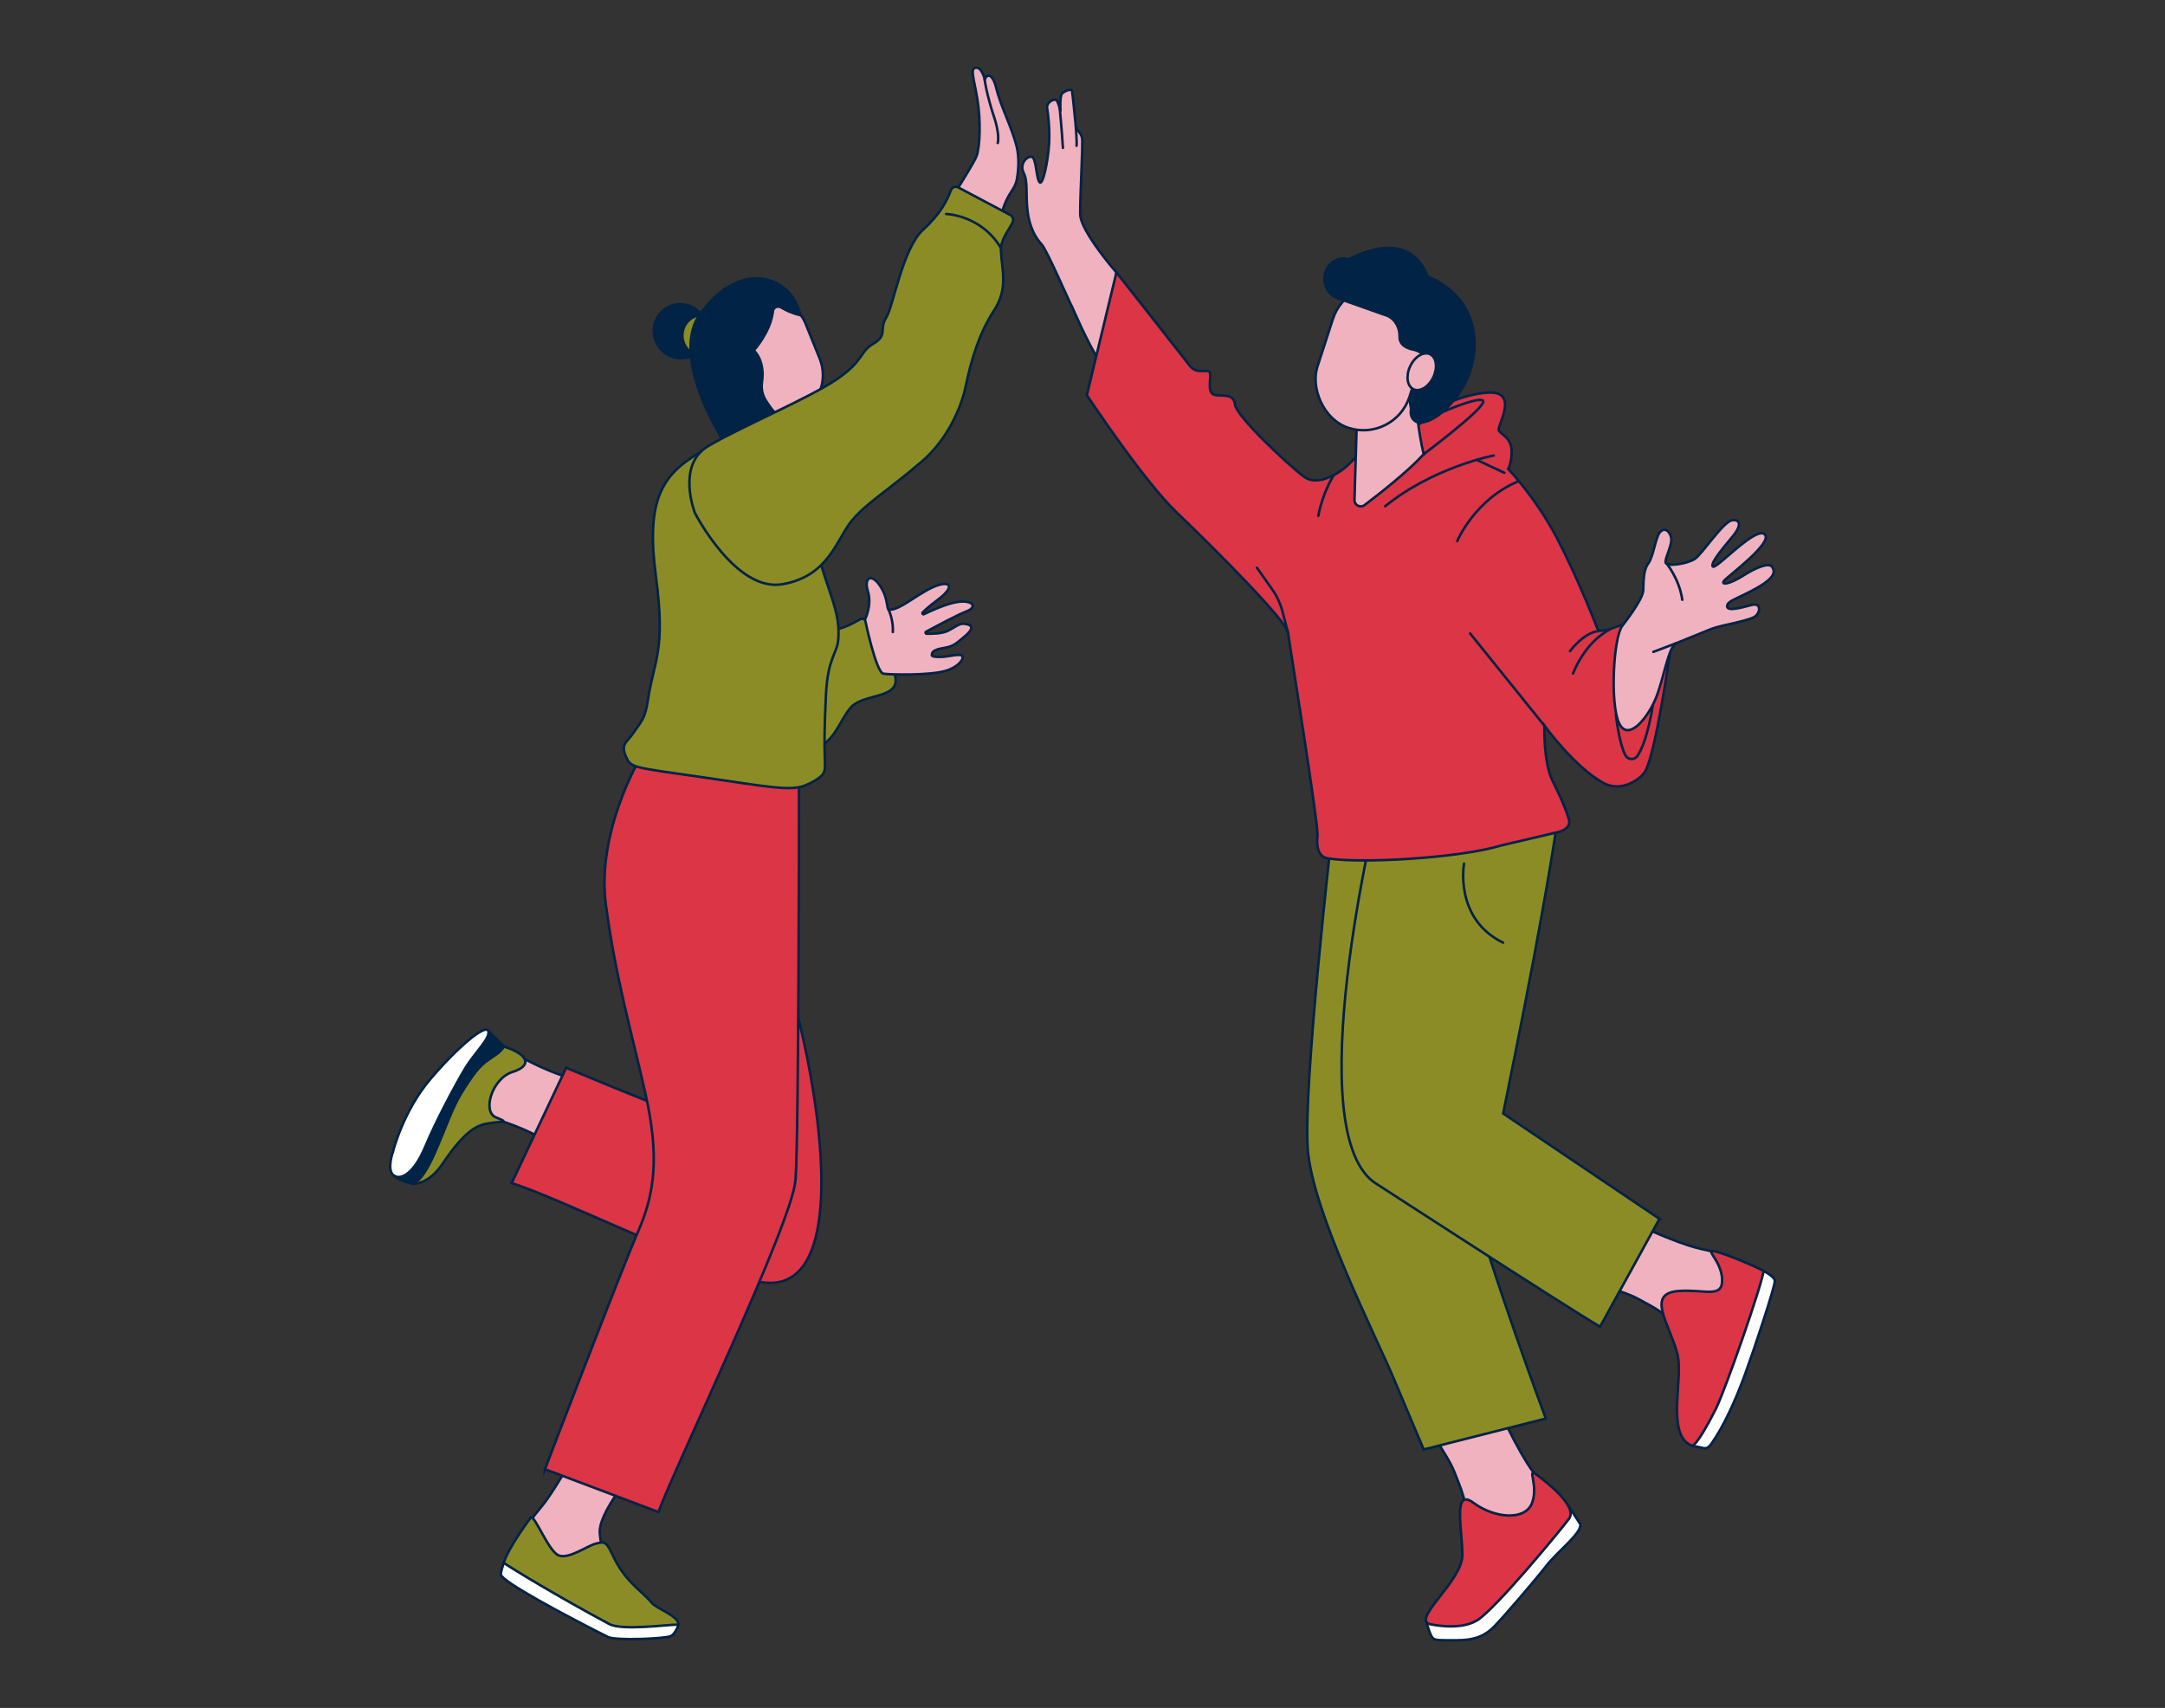 <?xml version="1.0" encoding="UTF-8"?>
<svg xmlns="http://www.w3.org/2000/svg" id="a" width="865.76" height="682.89" viewBox="0 0 865.76 682.89">
  <rect x="0" y="0" width="865.76" height="682.89" fill="#333333" stroke="none"/>
  <path d="M585.74,607.84c-.06,.15-.12,.31-.19,.46,4.38,1.98,9.17,2.79,14.01,2.62,5.02-.18,10.17-1.25,14.83-3.11,2.72-1.09,5.27-2.57,7.52-4.43-.95-2.6-2.54-5.64-4.79-9.35-2.6-4.29-5.14-4.95-14.62-24-4.79,1.22-5.95,.8-10.72,2.13-5.59,1.56-11.5,2.32-17.07,4.03,2.35,4.18,5.25,8.14,7,12.63,2.12,5.44,5.91,13.91,4.04,19.03h0Z" fill="#f1b2c0" stroke="#002346" stroke-miterlimit="10"></path>
  <path d="M626.83,601.57s3.01,4.52,4.91,7.52-8.99,11.31-13.21,16.76c-4.22,5.45-16.89,20.27-20.98,24.44s-8.45,5.53-15.12,5.53-8.45,.14-9.54-.95c-1.09-1.09-2.65-6.89-2.65-6.89l56.58-46.4Z" fill="#fff" stroke="#002346" stroke-miterlimit="10"></path>
  <path d="M571.48,649.31s11.93,2.94,19.15-1.41c7.22-4.35,33.16-35.75,36.78-40.63,3.62-4.88-8.65-14.51-13.13-17.78-3.81-2.78,1.05,4.37-1.65,11.48-2.7,7.11-14.93,6.17-23.36-.07-8.43-6.24-4.54,10.41-4.48,20.74,.07,10.33-19.7,25.11-13.33,27.68Z" fill="#dc3545" stroke="#002346" stroke-miterlimit="10"></path>
  <path d="M618.13,567.16s-21.89-58.85-31.03-92.96-8.81-137.37-8.81-137.37l-45.95-.98s-11.21,98.24-9.39,123.5c1.82,25.26,27.46,75.2,34.79,92.75,3.83,9.16,7.69,18.31,11.59,27.45l48.81-12.37Z" fill="#8c8c26" stroke="#002346" stroke-miterlimit="10"></path>
  <path d="M670.62,531.48c.1,.29,.19,.59,.27,.89,3.91-1.43,7.73-3.36,10.98-5.97,2.74-2.21,4.85-4.95,6.86-7.82,1.99-2.83,3.82-5.8,5.24-8.96,.66-1.48,1.28-3.08,1.63-4.72-2.4-1.4-5.59-2.73-9.75-4.15-4.75-1.63-7.12-.5-26.61-9.04-2.9,4.01-4.05,4.43-6.86,8.51-3.29,4.78-7.34,9.16-10.52,14.04,4.49,1.7,9.25,2.89,13.47,5.21,5.12,2.81,13.45,6.89,15.3,12.02h0Z" fill="#f1b2c0" stroke="#002346" stroke-miterlimit="10"></path>
  <path d="M676.69,578.06c.69,.18,1.46,.27,2.2,.43,2.89,.59,3.68,1.29,5.51-1.28,4.73-6.65,9.53-17.03,13.45-27.8,3.92-10.77,11.66-34.05,11.87-37.13,.21-3.08-11.85-7.24-11.85-7.24,0,0,3.88,3.74,.24,16.53-3.64,12.79-23.4,55.98-21.42,56.48h0Z" fill="#fff" stroke="#002346" stroke-miterlimit="10"></path>
  <path d="M676.69,578.06s1.75,.52,9.44-14.71c3.8-7.53,18.26-49.13,19.12-55.15-1.98-1.27-14.04-6.54-19.43-7.86-4.58-1.13,2.63,3.65,2.84,11.25,.21,7.6-6.65,3.92-17.12,4.57-13.7,.86-3.91,13.08-.78,25.12,2.6,10-4.85,32.7,5.92,36.8h0Z" fill="#dc3545" stroke="#002346" stroke-miterlimit="10"></path>
  <path d="M663.6,487.34l-62.5-42.13s7.78-38.21,12.01-60.87c4.23-22.66,7.55-41.4,9.31-54.02,1.76-12.62-71.49-8.49-71.49-8.23s-32.51,132.88,0,151.57h0s74.24,48.15,88.92,56.8l23.74-43.12Z" fill="#8c8c26" stroke="#002346" stroke-miterlimit="10"></path>
  <path d="M428.66,122.52c-.38-.13-9.91-22.5-12.2-24.91-2.29-2.42-4.83-6.74-5.59-13.47-.76-6.74,.25-11.49-1.53-15.05-1.78-3.56,1.31-6.78,3.22-6.4,1.91,.38,1.74,8.49,3.13,10.14,1.4,1.65,3.43-8.9,3.81-15.12,.38-6.23-.38-12.07-.76-14.49-.38-2.42,3.18-4.19,3.94-2.92s1.4,4.32,1.4,4.32c0,0-.38-6.23,.64-7.24,1.02-1.02,3.69-2.03,3.94-1.14s1.4,12.84,1.53,14.24c.13,1.4,2.16,2.54,2.54,4.83,.38,2.29-.89,23.51-.76,30.38,.13,6.86,14.49,23.26,14.49,23.26,0,0-4.36,29.95-6.39,36.11-4.98-7.34-11.4-22.51-11.4-22.51Z" fill="#f1b2c0" stroke="#002346" stroke-miterlimit="10"></path>
  <path d="M600.1,338.12c-17.49,5.17-57.33,7.23-69.29,5.04-3.65-.67-4.49-4.78-3.96-8.88,.53-4.11-11.14-76.58-11.81-81.41-.66-4.83-30.95-35.09-44.33-47.81-13.38-12.72-36.09-47.07-36.09-47.07l11.83-49.07s25.88,32.84,29.26,37.21c3.38,4.38,8.04,.4,8.22,3.44,.18,3.04-1.19,7.85,2.09,8.38,3.28,.53,7.36-.7,7.86,3.85,.49,4.54,20.95,23.91,27.7,28.88,2.54,1.87,5.67,1.73,9.28,.4s6.92-3.68,9.61-6.54c4.4-4.68,8.17-6.89,12.51-9.66,13-8.28,30.7-17.69,42.64-17.92,11.94-.23,2.94,13.46,3.72,15.09,.77,1.64,4.85,2.84,5.11,7.78,.26,4.93-1.35,7.65-1.35,7.65,0,0,11.11,11.55,19.59,27.8,8.48,16.26,15.59,34.86,16.3,36.51,.72,1.65,10.23-2.22,10.23-2.22l18.58,11.35s-5.45,38.83-9.75,47.21c-1.66,3.23-9.52,8.89-16.75,4.98-11.53-6.23-23.73-23-23.73-23,0,0-.38,14.6,3.19,21.89,3.57,7.29,5.29,11.16,6.62,15.53,1.32,4.37-5.32,5.41-5.32,5.41l-21.97,5.16Z" fill="#dc3545" stroke="#002346" stroke-miterlimit="10"></path>
  <path d="M569.32,181.61s22.67-16.97,23.79-20.81c1.12-3.85-22.08,5.47-28.72,10.86-6.64,5.39,4.93,9.96,4.93,9.96Z" fill="#dc3545" stroke="#002346" stroke-miterlimit="10"></path>
  <path d="M648.7,250.25s8.25-10.33,8.42-14.2c.17-3.87,0-8.09,2.02-10.78s2.86-10.2,4.55-12.34c1.68-2.14,3.87-.96,4.55,1.9,.67,2.86-2.36,7.92-2.19,9.94,.17,2.02,8.59,.69,11.62-1.26,3.03-1.94,11.45-15.03,14.99-15.48,3.54-.45,3.54,2.34,.51,6.08-3.03,3.74-9.43,10.94-8.25,12.4,1.18,1.45,17.01-16.14,20.72-12.9s-14.65,16.71-16.17,18.57c-1.52,1.85,2.02,1.54,7.58-2.01s10.44-5.28,11.62-3.48c1.18,1.79,1.35,4.15-6.06,8.36-7.41,4.21-11.96,5.11-11.96,7.35s6.06,.45,9.77-.51,3.71,2.47,1.68,4.38c-2.02,1.91-13.64,3.6-17.52,5.11-3.87,1.52-10.78,4.38-14.15,5.73-3.37,1.35-5.05,14.46-8.42,22.39-3.37,7.93-11.12,17.36-14.65,9.45-3.54-7.92-2.17-33.96,1.35-38.69h0Z" fill="#f1b2c0" stroke="#002346" stroke-miterlimit="10"></path>
  <path d="M569.32,181.61c-6.2,6.81-17.53,15.71-23.65,20.34-1.68,1.27-4.08,.03-4.02-2.08l.65-22.1,.26-8.74,.45-.51,23.31-26.2s-1.77,19.01,2.99,39.29Z" fill="#f1b2c0" stroke="#002346" stroke-miterlimit="10"></path>
  <path d="M533.04,190.5s-4.18,6.69-5.86,15.78" fill="none" stroke="#002346" stroke-linecap="round" stroke-linejoin="round"></path>
  <path d="M597.32,182.12s-24.17,4.67-43.4,20.3" fill="none" stroke="#002346" stroke-linecap="round" stroke-linejoin="round"></path>
  <line x1="601.59" y1="189.06" x2="590.5" y2="183.85" fill="none" stroke="#002346" stroke-linecap="round" stroke-linejoin="round"></line>
  <path d="M582.72,216.37s7.02-16.8,24.64-24.02" fill="none" stroke="#002346" stroke-linecap="round" stroke-linejoin="round"></path>
  <path d="M502.62,226.99l6.07,8.58c1.91,2.7,3.32,5.73,4.16,8.93l2.19,8.36" fill="none" stroke="#002346" stroke-linecap="round" stroke-linejoin="round"></path>
  <line x1="587.89" y1="253.27" x2="617.58" y2="290.13" fill="none" stroke="#002346" stroke-linecap="round" stroke-linejoin="round"></line>
  <path d="M627.81,260.34s5.63-7.53,11.42-8.01" fill="none" stroke="#002346" stroke-linecap="round" stroke-linejoin="round"></path>
  <path d="M629.04,269.31s4.38-12.38,15-17.79" fill="none" stroke="#002346" stroke-linecap="round" stroke-linejoin="round"></path>
  <path d="M666.05,224.77s5.43,6.32,6.68,15.04" fill="none" stroke="#002346" stroke-linecap="round" stroke-linejoin="round"></path>
  <line x1="670.43" y1="257.11" x2="661.15" y2="260.65" fill="none" stroke="#002346" stroke-linecap="round" stroke-linejoin="round"></line>
  <path d="M646.19,285.85s1.2,11.14,3.76,16.1c.98,1.89,3.56,2.09,4.78,.36,1.73-2.45,4.15-7.95,6.24-20.29" fill="none" stroke="#002346" stroke-linecap="round" stroke-linejoin="round"></path>
  <path d="M585.46,345.29s-4.1,21.99,15.63,31.63" fill="none" stroke="#002346" stroke-linecap="round" stroke-linejoin="round"></path>
  <path d="M423.77,43.24s.8,8.02,1.28,15.89" fill="none" stroke="#002346" stroke-linecap="round" stroke-linejoin="round"></path>
  <path d="M430.18,50.45s.49,5.62,.33,7.87" fill="none" stroke="#002346" stroke-linecap="round" stroke-linejoin="round"></path>
  <rect x="528.95" y="113.68" width="38.74" height="58.83" rx="19.37" ry="19.37" transform="translate(70.9 -162.19) rotate(17.97)" fill="#f1b2c0" stroke="#002346" stroke-miterlimit="10"></rect>
  <path d="M570.94,110.6s18.99,6.26,18.71,27.51c-.1,7.75-2.93,15.17-7.62,21.11-3.55,4.5-8.53,9.29-13.88,9.75-2.4,.21-4.33-2.09-3.96-4.62,.33-2.23-1.48-4.39,.84-8.92,0,0,.85-.21,1.97-.89,6.17-3.75,5.91-12.23-.94-14.52-.27-.09-.42-.13-.42-.13-5.29-.93-5.95-3.62-5.95-4.91,0-1.07-.07-2.15-.35-3.19-1.46-5.21-5.74-5.93-5.74-5.93l-18.78-6.65c-4.1-1.48-6.24-6.26-4.72-10.56h0c1.41-4,5.5-6.16,9.37-4.94,0,0,23.37-13.95,31.47,6.88Z" fill="#002346" stroke="#002346" stroke-miterlimit="10"></path>
  <ellipse cx="568.52" cy="148.6" rx="7.75" ry="5.12" transform="translate(192.26 599.96) rotate(-64.83)" fill="#f1b2c0" stroke="#002346" stroke-miterlimit="10"></ellipse>
  <path d="M288.69,150.61l1.67,27.98,13.53-7.17s6.18,1.37,10.84-1.64l-1.55-7.09-13.39-20.33-11.1,8.25Z" fill="#f1b2c0" stroke="#002346" stroke-miterlimit="10"></path>
  <rect x="290.71" y="117.4" width="35.47" height="50.91" rx="17.74" ry="17.74" transform="translate(-31.07 126.16) rotate(-22.04)" fill="#f1b2c0" stroke="#002346" stroke-miterlimit="10"></rect>
  <path d="M236.83,569.49c-.25,.57-14.97,26.68-20.1,32.68-7.18,8.4-13.16,18.71-12.15,22.57,1,3.87,61.26,29.42,63.93,26.51,2.67-2.91-27.3-17.84-28.63-37.85-1.52-10.93,25.12-39.23,38.85-52.92,1.87-1.86-.06-4.97-2.56-4.13l-39.34,13.14h0Z" fill="#f1b2c0" stroke="#002346" stroke-miterlimit="10"></path>
  <path d="M268.98,652.49c-1.97,.93-12.99,3.9-24.72-.33-19.21-6.94-42.36-21.28-43.17-24.2-.21-.76-.06-1.83,.33-3.08,2.07-6.53,10.9-18.19,10.9-18.19,1.65-.63,6.99,13.38,10.98,15.16,3.98,1.78,11.62-3.84,14.88-4.63,3.07-.75,4.07-1.33,6.48,3.89,5.38,11.63,11.32,14.2,16,19.8,1.96,2.34,11.09,5.35,10.58,8.67-.18,1.22-.86,2.26-2.26,2.92Z" fill="#8c8c26" stroke="#002346" stroke-miterlimit="10"></path>
  <path d="M206.79,421.83s11.12,6.26,19.74,8.71l-8.18,25.57s-9.22-5.63-20.97-8.77c-5.25-1.4-11.64-10.48-5.02-19.02,6.61-8.54,14.44-6.49,14.44-6.49h0Z" fill="#f1b2c0" stroke="#002346" stroke-miterlimit="10"></path>
  <path d="M226.41,426.93s33.37,13.99,49.02,19.76c0,0,1.55,1.44,6.37,1.28,3.36-.11,2.61,2.35,4.07,1.75,1.46-.6-5.89-18.34-12.41-33.7-6.52-15.35-17.36-39.4-18.16-59.16-.8-19.76,6.78-15.8,14.02-6.54,7.23,9.26,34.34,10.56,34.34,10.56,16.07,29.87,45.58,156.41,2.2,151.94-17.15-1.77-82.67-34.18-101.26-39.77l21.81-46.12Z" fill="#dc3545" stroke="#002346" stroke-miterlimit="10"></path>
  <path d="M217.91,587.45s30.57-79.77,37.26-95.05c6.69-15.28,8.6-30.09,2.87-55.41-5.73-25.31-11.94-46.49-15.76-75.31-3.82-28.82,13.37-57.96,13.37-57.96l63.85,9.56v12.46s-.07,128.91-1.39,146.1c-1.32,17.19-48.13,114.48-54.82,132.71l-45.38-17.12Z" fill="#dc3545" stroke="#002346" stroke-miterlimit="10"></path>
  <path d="M358.02,270.47c-1.82-9.35-10.18-25.1-14.14-22.82-2.98,1.71-6.93,3.92-13.49,4.97-.3,2.31-.62,4.62-.96,6.93-1.82,12.14-3.27,28.38-5.06,40.53,9.42-2.95,10.77-10.97,15.62-16.94,5.01-6.17,19.86-3.32,18.04-12.67h0Z" fill="#8c8c26" stroke="#002346" stroke-miterlimit="10"></path>
  <path d="M345.92,247.68s2.91-5.83,1.1-11.43,2.06-7.85,6.08,.01c1.73,3.39,1.65,7.24,2.2,7.4,4.12,1.2,13.9-8.55,21.04-10,4.22-.86,4.67,1.7-1.55,6.32-3.07,2.28-4.83,3.88-5.83,4.92-.33,.34,.06,.88,.49,.68,3.12-1.51,9.78-4.53,14.04-4.98,5.73-.6,7.38,2.16,2.98,3.85-3.54,1.35-12.7,6.27-16.15,8.14-.38,.21-.24,.78,.19,.79,2.19,.05,6.19-.02,8.43-1.11,3.19-1.56,4.53-3.15,6.84-2.84,3.52,.47,3.57,2.1-.34,5.33-3.91,3.22-4.32,3.69-8.82,4.47-4.49,.78-3.9,2.44-3.9,2.44,0,0-1.01,.98,2.75,1,3.76,.01,5.09-.8,8.13-.82,3.05-.02,.8,4.49-5.43,6.37-6.23,1.88-21.88,1.58-24.87,1.15-2.99-.42-7.39-21.69-7.39-21.69h0Z" fill="#f1b2c0" stroke="#002346" stroke-miterlimit="10"></path>
  <path d="M397.08,96.39s3.73-12.85,5.24-16.04c.82-1.75,1.9-3.5,2.71-4.72,.86-1.31,1.44-2.78,1.69-4.33,.5-3.05,.99-8.26-.25-13.07-1.91-7.39-6.4-16.04-8.01-22.76-1.61-6.72-3.95-5.67-4.69-3.73,0,0-1.09-4.93-3.5-4.66-2.45,.27-.9,3.82,.55,12.43,1.45,8.6,1.08,19.23-.3,22.87-1.38,3.64-12.41,20.59-12.41,20.59l18.99,13.42Z" fill="#f1b2c0" stroke="#002346" stroke-miterlimit="10"></path>
  <path d="M393.76,31.75s.49,5.26,4.14,16.23c0,0,1.9,5.96,1.08,9.21" fill="none" stroke="#002346" stroke-linecap="round" stroke-linejoin="round"></path>
  <path d="M355.31,243.66s2.06,4.42,1.71,9.05" fill="none" stroke="#002346" stroke-linecap="round" stroke-linejoin="round"></path>
  <path d="M268.22,654.2c-2.06,.97-21.99,1.89-25.13,.31-18.95-9.53-41.97-22.01-42.76-24.84-.21-.76,.7-3.53,1.1-4.79,3.77,2.56,21.45,13.33,42.19,24.46,5.26,2.82,24.33,.09,27.63,.23-.19,1.22-1.63,3.97-3.03,4.63h0Z" fill="#fff" stroke="#002346" stroke-miterlimit="10"></path>
  <path d="M165.24,473.27s5.99,.54,11.67-7.87c10.18-15.09,14.79-15.65,19.18-16.37,4.39-.72,8.03-.01,2.3-2.24-5.73-2.23-1.59-15.62,6.52-18.17,8.11-2.55,6.44-7.01-3.41-10.2-6.65-2.16-20.85,13.46-33.38,32.1-12.53,18.63-9.7,19.63-2.89,22.76h0Z" fill="#8c8c26" stroke="#002346" stroke-miterlimit="10"></path>
  <path d="M167.8,441.46c10.65-16.15,27.45-29.27,27.45-29.27l6.25,6.16s-.35,1.56-4.35,4.15c-5,3.25-6.56,5.13-11.4,12.52-4.84,7.39-6.84,14.43-11.95,26.08-5.1,11.66-8.56,12.17-8.56,12.17-4.93-.73-7.76-3.28-7.76-3.28,0,0,6.74-23.1,10.32-28.53h0Z" fill="#002346" stroke="#002346" stroke-miterlimit="10"></path>
  <path d="M157.14,460.5s-2.68,7.39,.33,9.49c3.02,2.1,8.24-1.09,12.57-11.46,4.33-10.37,12-24.72,15.91-31.24,3.91-6.51,10.36-12.25,9.28-15.1-1.08-2.85-12.31,6.51-23.2,19.35-10.89,12.84-14.9,28.96-14.9,28.96h0Z" fill="#fff" stroke="#002346" stroke-miterlimit="10"></path>
  <ellipse cx="288.46" cy="147.39" rx="5.88" ry="7.44" transform="translate(-30.71 92.05) rotate(-17.23)" fill="#f1b2c0" stroke="#002346" stroke-miterlimit="10"></ellipse>
  <path d="M324.22,213.2c1.49,1.78,1.59,5.74,7.81,23.95,3.01,8.82,3.58,13.17,3.19,18.48-.41,5.66-4.13,7.22-4.9,21.64-1.49,27.98,.47,28.69-1.01,31.87-.91,1.94-5.73,4.3-7.58,5-5.99,2.27-15.79,.23-39.31-3.16-30.79-4.44-30.05-3.82-32.34-8.97-.63-1.42-.84-3.33-.27-4.4,.95-1.76,2.3-2.81,3.13-4.07,3.45-5.18,4.99-5.74,6.17-13.73,2.31-15.64,7.19-19.13,3.19-49.33-4-30.2,2.09-40.57,17.72-49.65,15.63-9.08,44.19,32.36,44.19,32.36h0Z" fill="#8c8c26" stroke="#002346" stroke-miterlimit="10"></path>
  <g>
    <ellipse cx="272.18" cy="132.45" rx="10.68" ry="10.86" transform="translate(-26.35 182.52) rotate(-35.47)" fill="#002346" stroke="#002346" stroke-miterlimit="10"></ellipse>
    <ellipse cx="281.14" cy="134.22" rx="8.21" ry="8.35" transform="translate(-25.71 188.05) rotate(-35.47)" fill="#8c8c26" stroke="#002346" stroke-miterlimit="10"></ellipse>
    <path d="M309.03,124.55c-.27,2.94-1.67,8.46-7.58,15.6,0,0,4.57,3.8,3.26,12.64-.38,2.57,.15,5.22,1.59,7.42,2.29,3.48,6.21,10.01,14.52,8.44,0,0-2.36,3.8-8.46,6.93,0,0,.14,5.8-4.78,10.4-2.03,1.89-5.01,2.52-7.63,1.49-3.48-1.38-8.35-5.25-13.16-15.56,0,0-20.11-33.04-5.05-48.59,0,0,5.81-8.27,15.05-11.16,9.32-2.92,20.4,1.48,23.29,13.9l-2.22-.63c-2.7-.99-3.22-1.19-5.52-2.52-.23-.13-.48-.23-.74-.27h0c-1.28-.23-2.44,.63-2.56,1.92Z" fill="#002346" stroke="#002346" stroke-miterlimit="10"></path>
  </g>
  <path d="M403.9,85.89c1.12,.59,1.56,1.97,.99,3.11-1.65,3.31-4.82,6.91-4.62,11.26,.36,7.94,3,15.02-2.77,23.88-5.77,8.85-8.95,18.9-11.46,30.88-1.54,7.34-6.91,20.56-17.51,29.59-14.97,12.74-21.62,16.17-27.76,23.39-6.13,7.22-9.12,22.34-27.88,25.59-18.76,3.25-35-28.5-35-28.5h0s-7.54-19.12,5.25-26.69c12.79-7.58,40.21-19.12,51.39-26.69,11.18-7.58,9.02-11.01,14.79-14.34,5.77-3.34,2.16-5.82,5.05-10.35,2.89-4.53,6.49-27.61,14.79-35.19,6.97-6.37,9.6-11.72,11.12-15.83,.43-1.16,1.79-1.67,2.88-1.09l20.74,11Z" fill="#8c8c26" stroke="#002346" stroke-miterlimit="10"></path>
  <path d="M378.33,85.55s13.95,.36,21.89,13.54" fill="none" stroke="#002346" stroke-linecap="round" stroke-linejoin="round"></path>
</svg>

